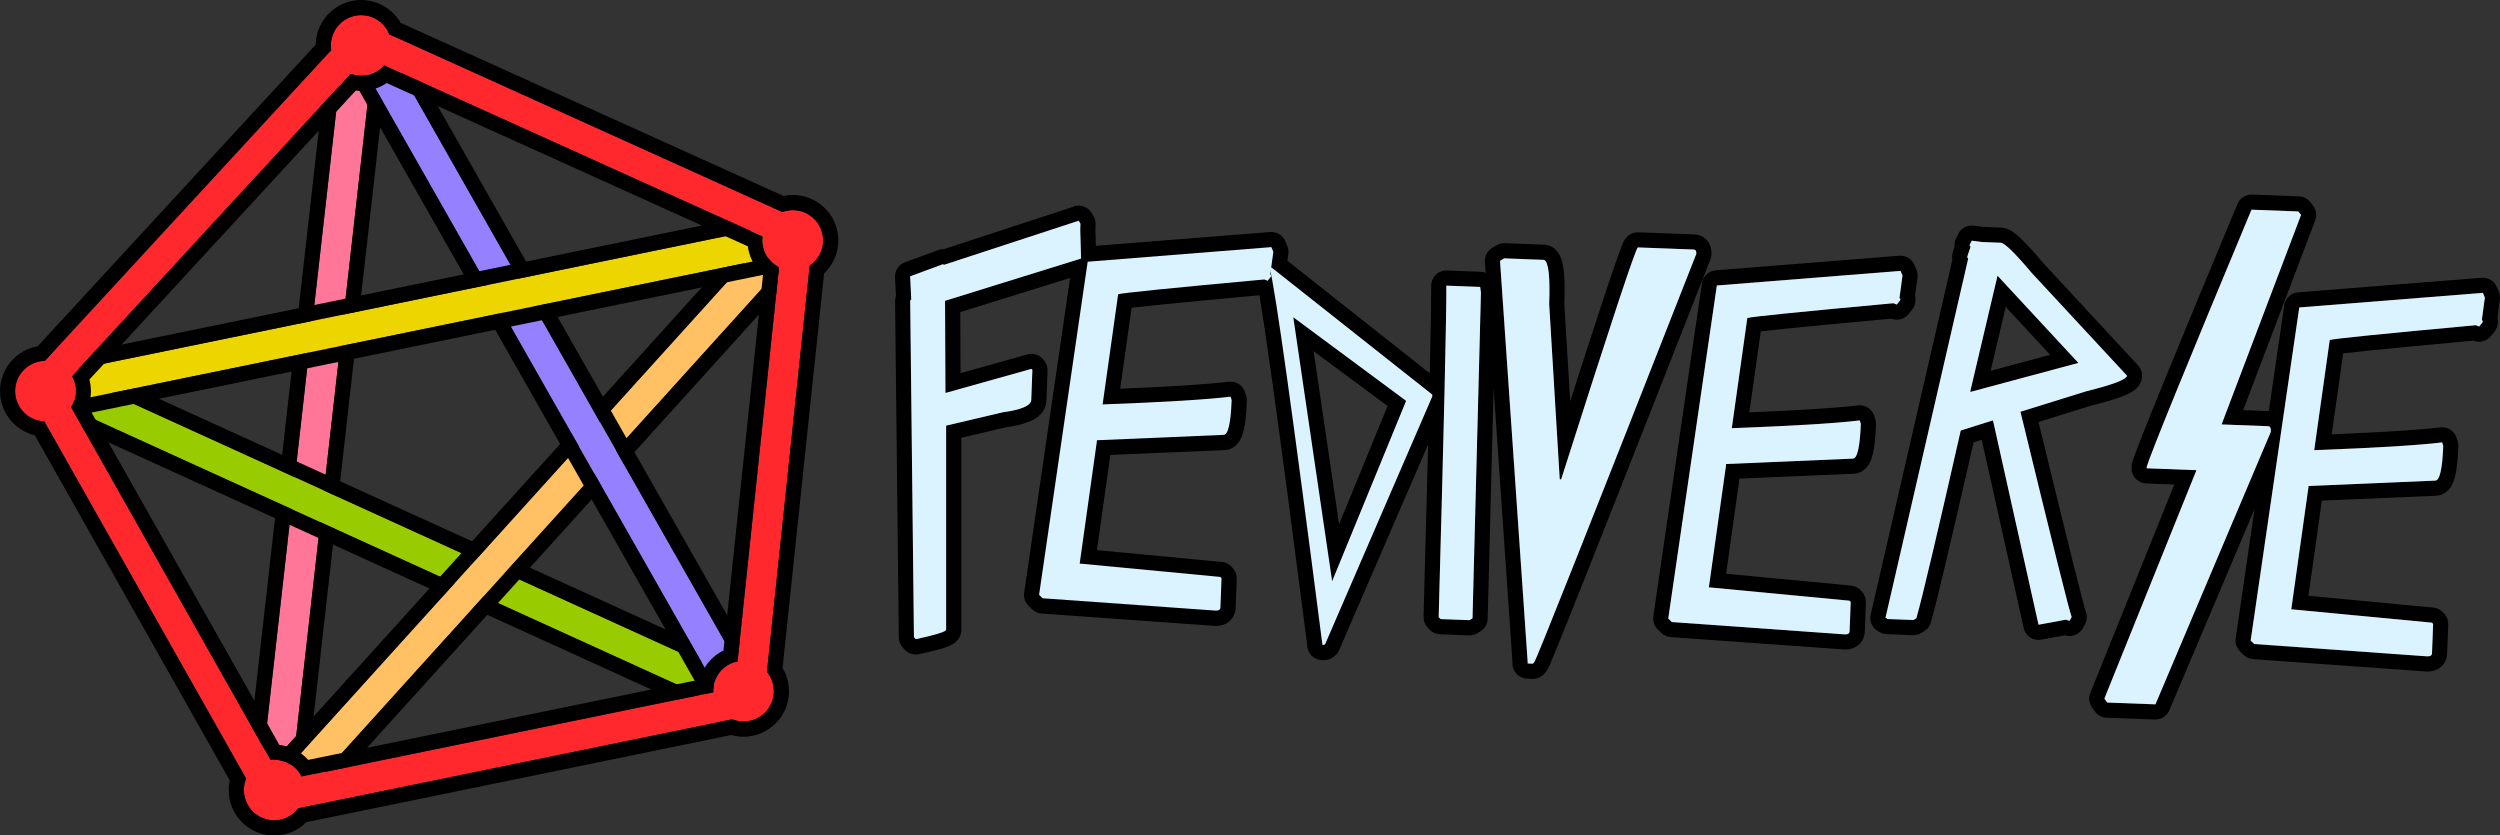 <?xml version="1.0" encoding="UTF-8"?><svg id="Layer_2" xmlns="http://www.w3.org/2000/svg" viewBox="0 0 990.25 330.94"><rect x="0" y="0" width="990.25" height="330.94" fill="#333333" stroke="none"/><defs><style>.cls-1{fill:#dbf2ff;}.cls-2{fill:#9c0;}.cls-2,.cls-3,.cls-4,.cls-5,.cls-6,.cls-7,.cls-8{fill-rule:evenodd;}.cls-3{fill:#9580ff;}.cls-4{fill:#ff7698;}.cls-5{fill:#ff282d;}.cls-6{fill:#edd500;}.cls-7{fill:#ffc164;}.cls-9{fill:none;stroke:#000;stroke-width:6px;}</style></defs><g id="Layer_1-2"><path class="cls-4" d="m107.78,322.44c-3.29-.37-5.66-3.34-5.29-6.64L136.31,16.32c.37-3.29,3.34-5.66,6.63-5.29s5.66,3.34,5.29,6.64l-33.81,299.49c-.37,3.29-3.34,5.66-6.63,5.29Z"/><path class="cls-8" d="m107.11,328.4c-6.59-.74-11.32-6.68-10.58-13.27L130.34,15.64c.74-6.59,6.68-11.32,13.27-10.58,6.59.74,11.32,6.68,10.58,13.27l-33.81,299.49c-.74,6.59-6.68,11.32-13.27,10.58Zm-4.62-12.6c-.37,3.29,2,6.26,5.29,6.64,3.29.37,6.26-2,6.63-5.29L148.23,17.66c.37-3.29-2-6.26-5.29-6.64-3.29-.37-6.26,2-6.63,5.29l-33.81,299.49Z"/><path class="cls-2" d="m15.39,149.48c1.37-3.02,4.93-4.35,7.95-2.97l275.06,125.23c3.02,1.37,4.35,4.93,2.97,7.95-1.37,3.02-4.93,4.35-7.95,2.98L18.37,157.43c-3.02-1.37-4.35-4.93-2.97-7.95Z"/><path class="cls-8" d="m9.93,146.99c2.75-6.03,9.86-8.7,15.89-5.95l275.06,125.23c6.03,2.75,8.7,9.86,5.95,15.89-2.75,6.03-9.86,8.7-15.89,5.95L15.88,162.89c-6.03-2.75-8.7-9.86-5.95-15.89Zm13.41-.49c-3.02-1.37-6.57-.04-7.95,2.97-1.37,3.02-.04,6.57,2.97,7.95l275.06,125.23c3.02,1.37,6.57.04,7.95-2.98,1.37-3.02.04-6.57-2.97-7.95L23.34,146.5Z"/><path class="cls-7" d="m317.27,88.28c2.46,2.22,2.65,6.02.42,8.47l-201.65,222.95c-2.22,2.46-6.02,2.65-8.47.43-2.46-2.22-2.65-6.02-.43-8.47l201.65-222.95c2.22-2.46,6.02-2.65,8.48-.43Z"/><path class="cls-8" d="m321.29,83.83c4.92,4.44,5.3,12.03.85,16.95l-201.65,222.95c-4.45,4.91-12.03,5.3-16.95.85-4.92-4.44-5.3-12.03-.85-16.95l201.65-222.95c4.45-4.92,12.03-5.3,16.95-.85Zm-3.6,12.92c2.22-2.46,2.03-6.25-.42-8.47-2.46-2.22-6.25-2.03-8.48.43l-201.65,222.95c-2.22,2.46-2.03,6.25.43,8.47,2.46,2.22,6.25,2.03,8.47-.43l201.65-222.95Z"/><path class="cls-3" d="m296.79,283.39c-2.88,1.64-6.54.63-8.18-2.25L139.65,19.13c-1.64-2.88-.63-6.54,2.25-8.18,2.88-1.64,6.54-.63,8.18,2.25l148.96,262.01c1.64,2.88.63,6.54-2.25,8.18Z"/><path class="cls-8" d="m299.76,288.6c-5.76,3.28-13.09,1.26-16.36-4.5L134.44,22.09c-3.28-5.76-1.26-13.09,4.5-16.36,5.76-3.28,13.09-1.26,16.36,4.5l148.96,262.01c3.27,5.76,1.26,13.09-4.5,16.36Zm-11.15-7.47c1.64,2.88,5.3,3.89,8.18,2.25,2.88-1.64,3.89-5.3,2.25-8.18L150.08,13.2c-1.64-2.88-5.3-3.89-8.18-2.25-2.88,1.64-3.89,5.3-2.25,8.18l148.96,262.01Z"/><path class="cls-6" d="m15.06,155.52c-.67-3.25,1.43-6.42,4.67-7.08l294.86-60.47c3.25-.67,6.42,1.43,7.08,4.67.67,3.25-1.43,6.42-4.67,7.08L22.15,160.19c-3.25.67-6.42-1.43-7.08-4.67Z"/><path class="cls-8" d="m9.19,156.72c-1.33-6.49,2.85-12.83,9.34-14.17l294.86-60.47c6.49-1.33,12.83,2.85,14.17,9.34,1.33,6.49-2.85,12.83-9.35,14.17L23.35,166.07c-6.49,1.33-12.83-2.85-14.17-9.35Zm10.55-8.29c-3.25.67-5.34,3.84-4.67,7.08s3.84,5.34,7.08,4.67l294.86-60.47c3.25-.67,5.34-3.84,4.67-7.08-.67-3.25-3.84-5.34-7.08-4.67L19.74,148.43Z"/><path class="cls-5" d="m154.22,13.61l155.64,70.37c.57-.21,1.17-.38,1.78-.51,6.49-1.33,12.84,2.85,14.17,9.35,1.01,4.92-1.15,9.76-5.09,12.39l-16.94,160.93c1.21,1.47,2.1,3.24,2.51,5.24,1.33,6.49-2.85,12.83-9.35,14.17-2.4.49-4.79.23-6.9-.63l-171.85,35.24c-1.7,2.25-4.19,3.92-7.17,4.53-6.49,1.33-12.83-2.85-14.17-9.35-.5-2.43-.22-4.84.65-6.97L17.56,166.91c-5.4-.2-10.18-4.05-11.31-9.58-1.33-6.49,2.85-12.83,9.34-14.17.73-.15,1.46-.23,2.19-.24L131.19,19.86c-.99-6.3,3.14-12.32,9.45-13.62,5.8-1.19,11.49,2.03,13.58,7.37ZM28.17,161.29c1.58-2.52,2.24-5.64,1.59-8.79-.26-1.25-.7-2.42-1.3-3.48L138.86,29.25c2.04.76,4.31.98,6.6.51,2.7-.55,5-1.98,6.68-3.92l150.01,67.82c-.17,1.29-.13,2.63.15,3.97.76,3.71,3.16,6.66,6.28,8.27l-16.44,156.12h-.03c-5.83,1.2-9.79,6.43-9.58,12.18l-163.15,33.46c-2.21-4.53-7.11-7.28-12.26-6.64L28.17,161.29Z"/><path class="cls-8" d="m292.11,262.03h.03s16.44-156.13,16.44-156.13c-3.12-1.6-5.52-4.56-6.28-8.27-.28-1.34-.32-2.68-.15-3.97L152.14,25.84c-1.67,1.94-3.97,3.36-6.68,3.92-2.29.47-4.56.25-6.6-.51L28.46,149.03c.59,1.06,1.04,2.22,1.3,3.48.65,3.15,0,6.26-1.59,8.79l78.95,139.73c5.14-.64,10.04,2.11,12.26,6.64l163.15-33.46c-.21-5.75,3.76-10.98,9.58-12.17Zm-181.48,33.02c4.44.51,8.51,2.66,11.43,5.94l155.06-31.8c1.32-4.98,4.74-9.24,9.45-11.55l15.67-148.83c-2.88-2.5-4.99-5.94-5.82-9.97-.09-.43-.16-.85-.21-1.28L153.17,32.89c-1.91,1.3-4.11,2.25-6.5,2.74-1.94.4-3.88.47-5.75.24l-105.5,114.46c.08.32.16.64.22.96.69,3.38.39,6.74-.71,9.76l75.71,133.99Zm199.22-211.07c.57-.21,1.17-.38,1.78-.51,6.49-1.33,12.84,2.85,14.17,9.35,1.01,4.92-1.15,9.76-5.09,12.39l-16.94,160.93c1.21,1.47,2.1,3.24,2.51,5.24,1.33,6.49-2.85,12.83-9.35,14.17-2.4.49-4.79.23-6.9-.63l-171.85,35.24c-1.7,2.25-4.19,3.92-7.17,4.53-6.49,1.33-12.84-2.85-14.17-9.35-.5-2.43-.22-4.84.65-6.97L17.56,166.91c-5.4-.2-10.18-4.05-11.31-9.58-1.33-6.49,2.85-12.83,9.34-14.17.73-.15,1.46-.23,2.19-.24L131.19,19.86c-.99-6.3,3.14-12.32,9.45-13.62,5.8-1.19,11.49,2.03,13.58,7.37l155.64,70.37ZM158.66,9.04l151.67,68.58s.07-.01.1-.02c9.74-2,19.25,4.28,21.25,14.02,1.3,6.33-.9,12.56-5.26,16.69l-16.45,156.25c1.02,1.7,1.77,3.59,2.18,5.63,2,9.74-4.28,19.25-14.02,21.25-2.91.6-5.8.45-8.49-.3l-168.29,34.51c-2.41,2.43-5.55,4.2-9.15,4.94-9.74,2-19.25-4.28-21.25-14.02-.52-2.54-.48-5.07.05-7.46L13.78,172.41c-6.56-1.59-11.96-6.82-13.41-13.88-2-9.74,4.28-19.25,14.02-21.25.17-.04.34-.07.51-.1L125.05,17.68c.14-8.25,5.97-15.58,14.38-17.31,7.81-1.6,15.46,2.11,19.23,8.67Z"/><path class="cls-8" d="m425.38,81.73c2.64-.86,5.53.2,6.98,2.56l.72,1.18c.62,1.01.93,2.18.88,3.36l-.08,2.1.19,6.45,69.02-5.48c2.57-.2,4.98,1.25,5.99,3.62l.79,1.85c.43,1,.58,2.09.43,3.16l-.37,2.74,56.41,44.6c.39-17.72.58-29.28.56-34.71,0-1.63.66-3.2,1.83-4.34,1.17-1.14,2.76-1.74,4.4-1.68l13.39.51c.68.03,1.34.17,1.95.4l-.3-4.33c-.15-2.26.97-4.41,2.92-5.57l1.67-.99c.99-.59,2.14-.88,3.29-.84l15.78.6c.69.03,1.36.17,2,.43,2.91,1.17,4.07,3.79,4.51,4.97.55,1.47.85,3.16,1.05,4.82.38,3.32.44,7.78.24,13.22l2.32,38.57c5.31-16.55,9.62-29.84,12.94-39.87,2.53-7.66,4.5-13.46,5.88-17.34.69-1.93,1.26-3.47,1.7-4.55.21-.52.44-1.06.68-1.53.1-.2.32-.61.62-1.04.14-.2.47-.63.98-1.08.3-.27,1.82-1.6,4.23-1.51l22.19.84c2.17.08,4.39,1.17,5.7,3.37,1.03,1.74,1.09,3.53,1.06,4.52-.03.67-.16,1.34-.41,1.97-21.05,53.64-36.93,93.95-47.65,120.93-5.35,13.49-9.42,23.66-12.2,30.5-1.39,3.42-2.46,6.02-3.22,7.81-.37.89-.69,1.61-.93,2.14-.12.26-.24.53-.37.77-.06.12-.16.3-.28.51-.06.1-.17.27-.31.47h0c-.06.08-.21.29-.45.56l-.46.51c-1.19,1.32-2.91,2.05-4.69,1.98l-2.1-.08c-3.31-.12-5.89-2.91-5.77-6.22v-.25s-7.47-108.59-7.47-108.59l-2.36,91.36c-.05,2.03-1.13,3.9-2.86,4.96l-1.18.72c-1.01.62-2.18.93-3.36.88l-11.48-.43c-1.59-.06-3.09-.75-4.17-1.92l-.74-.79c-1.07-1.15-1.64-2.67-1.6-4.24.74-26.74,1.34-49.49,1.81-68.26l-35.24,81.47c-.33.77-.82,1.45-1.43,2.02l-.4.37c-1.17,1.08-2.72,1.66-4.31,1.6l-.76-.03c-3.27-.12-5.83-2.84-5.77-6.1-5.82-45.21-10.46-80.14-13.91-104.8-2.14-15.27-3.8-26.42-4.99-33.62-17.3,1.59-30.53,2.85-39.72,3.78-4.74.48-8.37.87-10.92,1.17l-4.52,32.07c20.17-.82,34.47-1.74,43.04-2.75,2.86-.34,5.56,1.41,6.43,4.15l.43,1.36c.21.66.3,1.34.27,2.03-.18,4.71-.55,8.64-1.21,11.51-.32,1.38-.82,3-1.71,4.41-.85,1.35-2.84,3.6-6.18,3.62l-44.98,1.91-5.3,37.69,49.48,4.7c1.47.14,2.83.81,3.83,1.89l.46.5c1.08,1.17,1.66,2.72,1.6,4.31l-.44,11.57c-.07,1.95-.92,4.23-3.11,5.72-1.84,1.25-3.81,1.36-4.98,1.32-.03,0-.07,0-.1,0-.03,0-.07,0-.1,0l-68.58-4.89c-1.45-.1-2.81-.73-3.83-1.76l-1.38-1.39c-1.33-1.34-1.95-3.23-1.68-5.1l18.19-124.66-43.5,13.51.1,24.2,26.48-7.43c2.17-.61,4.49.05,6.02,1.7l.37.4c1.08,1.17,1.66,2.71,1.6,4.31l-.45,11.86c-.18,4.87-4.21,7.24-6.48,8.23-2.59,1.13-5.94,1.87-9.72,2.39l-17.51,4.13v76.08c.01.08.01.15,0,.23-.1,2.65-1.78,4.2-2.26,4.62-.68.58-1.37.96-1.82,1.19-.94.47-2.06.87-3.15,1.21-2.26.71-5.47,1.5-9.5,2.38-2.07.45-4.23-.23-5.68-1.78l-.74-.79c-1.01-1.09-1.58-2.52-1.6-4.01l-1.48-133.37c0-.71.11-1.41.34-2.07l-.36-7.28c-.13-2.62,1.46-5.02,3.92-5.92l13.21-4.86c.74-.27,1.5-.39,2.26-.37l51.46-16.84Zm-51.66,23.22v-.38s-13.19,4.86-13.19,4.86l.43,8.83v.38s-.41.37-.41.37l1.48,133.37.74.79c1.35-.3,2.59-.58,3.71-.84.54-.13,1.06-.25,1.54-.38,4.48-1.12,6.74-1.97,6.76-2.54v-80.83s22.41-5.28,22.41-5.28c7.44-1,11.21-2.64,11.3-4.94l.45-11.86-.37-.4-33.69,9.46h-.38s-.16-36.41-.16-36.41l53.88-16.74-.33-11.51.09-2.29-.72-1.18-53.53,17.52Zm62.37,4.31l-17.81,122.07,59.33,4.23.06-1.56-49.92-4.74h-.31c-1.7-.08-3.29-.86-4.38-2.16s-1.58-3-1.34-4.68l6.76-48.09v-.17c.12-3.12,2.62-5.64,5.75-5.77l46.94-1.99c.12-.73.24-1.61.34-2.63-10.32.91-25.2,1.72-44.54,2.43-1.77.07-3.49-.66-4.68-1.98s-1.73-3.1-1.48-4.86l6.15-43.63c.32-2.26,1.89-4.14,4.05-4.86.79-.26,1.84-.42,2.42-.5h.02c.83-.12,1.92-.26,3.24-.42,2.66-.32,6.41-.72,11.24-1.21,9.12-.92,22.19-2.17,39.18-3.73.05-.21.11-.42.18-.62l-61.2,4.86Zm75.39,10.54c.41,2.57.84,5.43,1.31,8.59.44-.62,1-1.17,1.66-1.6,1.51-.97,3.34-1.19,4.99-.69l-7.97-6.3Zm43.46,40.26l-37.24-28.22c.28,1.26.75,4.13,1.41,8.59,1.7,11.58,4.66,33.92,8.87,67.03.45,3.5.9,7.12,1.38,10.85,0,.05.01.11.02.16h.38s25.19-58.41,25.19-58.41Zm-23.17,64.08c-.71.25-1.47.38-2.24.35h-.38c-1.29-.06-2.48-.52-3.44-1.26.49,3.74.98,7.57,1.49,11.48l4.57-10.57Zm-27.41-124.41l-.79-1.85-.06,8.14.85-6.29Zm67.67,61.56c-.51,21.2-1.23,48.92-2.17,83.13l.74.79,11.48.43,1.18-.72,3.34-128.97-.3-2.31-13.39-.51c0,1.53,0,3.53-.03,6-.08,7.2-.29,18.43-.64,33.69-.03,1.2-.06,2.42-.09,3.67,0,.25-.01.51-.02.76-.01.62-.03,1.25-.04,1.88-.02.71-.03,1.42-.05,2.15Zm33.07,100.94l-.02.57,2.1.08.5-.56s.08-.12.17-.29c.37-.75,1.3-2.95,2.8-6.59,7.12-17.37,26.98-67.57,59.59-150.63,0,0,0-.02,0-.02.17-.44.35-.88.52-1.32.39-.98.78-1.97,1.17-2.97.04-1.08-.29-1.64-.99-1.67l-22.19-.84c-.7-.03-9.3,25.8-25.81,77.49-1.46,4.56-2.98,9.33-4.56,14.3,0,.02-.01.04-.02.06l-.57-.02-4.18-69.4c.41-10.97-.26-16.8-2.02-17.51l-15.78-.6-1.67.99,10.95,158.91Zm147.21-160.92c2.57-.2,4.98,1.25,5.99,3.62l.79,1.85c.43,1,.58,2.09.43,3.17l-.96,7.09c.14.55.2,1.11.18,1.68l-.02.38c-.05,1.28-.51,2.51-1.3,3.51l-1.41,1.77c-1.65,2.07-4.45,2.81-6.9,1.84-17.8,1.63-31.38,2.92-40.75,3.87-4.74.48-8.37.87-10.92,1.17l-4.52,32.07c20.17-.82,34.47-1.74,43.03-2.75,2.86-.34,5.56,1.4,6.43,4.15l.43,1.36c.21.66.3,1.34.27,2.03-.18,4.71-.55,8.64-1.21,11.51-.32,1.38-.82,3-1.7,4.41-.85,1.35-2.84,3.6-6.18,3.62l-44.98,1.91-5.3,37.68,49.48,4.7c1.47.14,2.83.81,3.83,1.89l.46.5c1.08,1.17,1.66,2.71,1.6,4.3l-.44,11.57c-.07,1.95-.92,4.23-3.11,5.72-1.84,1.25-3.81,1.36-4.98,1.32-.07,0-.13,0-.2-.01l-68.58-4.89c-1.45-.1-2.81-.73-3.83-1.76l-1.38-1.39c-1.33-1.34-1.95-3.23-1.68-5.1l19.25-131.92c.4-2.77,2.67-4.89,5.46-5.11l72.72-5.78Zm-74.94,131.37l-.48-.02,6.81-48.4.02-.48,50.17-2.13c1.45.06,2.43-2.98,2.93-9.1.08-.93.14-1.94.2-3.02.03-.53.05-1.08.07-1.64l-.43-1.36c-8.96,1.06-23.82,2.01-44.59,2.83-1.98.08-4.01.16-6.09.23l6.15-43.63c1.51-.5,19.76-2.36,54.76-5.57.85-.08,1.71-.16,2.58-.24.18-.02.36-.03.54-.05l1.32.53,1.41-1.77.02-.38-.36-.49,1.2-8.86-.79-1.85-72.72,5.78-19.25,131.92,1.38,1.39,68.58,4.89c1.21.05,1.83-.38,1.87-1.27l.44-11.57-.46-.5-55.25-5.25Zm98.31-140.11c1.16-2.25,3.61-3.53,6.12-3.19l3.72.5,7.17.27c1.35.05,2.42.49,3.06.79.7.33,1.32.74,1.85,1.11,1.05.75,2.15,1.74,3.27,2.82,2.24,2.18,5.05,5.29,8.38,9.25l37.63,40.59c1.08,1.17,1.66,2.72,1.6,4.31-.08,2.03-1.04,3.48-1.71,4.26-.69.8-1.46,1.37-2.05,1.76-1.2.78-2.67,1.44-4.15,2.01-3.01,1.15-7.25,2.39-12.59,3.72l-20.53,6.39c5.76,23.69,10.21,41.82,13.35,54.4,1.69,6.77,3,11.91,3.92,15.45.46,1.77.83,3.11,1.09,4.03.13.46.23.79.29,1,0,.03.02.05.03.08.7,1.67.6,3.58-.28,5.19l-.82,1.5c-1.35,2.47-4.23,3.66-6.94,2.88l-.15-.05-9.41,1.73c-3.17.58-6.24-1.45-6.94-4.6l-16.62-74.57-3.24,1.03c-8.74,38.54-14.38,62.37-16.87,71.26-.41,1.46-1.35,2.71-2.64,3.5l-1.18.72c-1.01.62-2.18.93-3.36.88l-10.33-.39c-1.08-.04-2.13-.38-3.02-.95-.88-.4-1.66-1.02-2.26-1.81-1.09-1.42-1.48-3.25-1.08-4.99l32.33-140.45c-.07-.41-.1-.82-.08-1.24l.02-.38c.02-.57.12-1.13.3-1.68l.64-1.9c-.02-.23-.02-.46-.01-.69l.02-.38c.03-.88.26-1.75.67-2.53l.83-1.6Zm3.91,9.89l-32.77,142.32h.38s.37.41.37.41l10.33.39,1.18-.72c2.51-8.97,8.36-33.75,17.56-74.33l12.41-3.94h.38s18.02,80.86,18.02,80.86l10.8-1.99,1.52.44.82-1.5c-.05-.09-.12-.29-.21-.6-.18-.57-.45-1.53-.81-2.86-.12-.43-.24-.9-.38-1.4-2.66-10.06-8.96-35.54-18.9-76.44l26.07-8.11c4.59-1.14,8.19-2.17,10.82-3.09,1.51-.53,2.69-1.02,3.55-1.47,1.15-.61,1.74-1.15,1.75-1.63l-37.73-40.69c-6.66-7.91-10.76-11.9-12.29-11.96l-7.46-.28-4-.53-.83,1.6-.02.38.37.4-1.29,3.88-.02.38.36.49Zm46.57,139.74s0,0-.01-.03c0,.02,0,.03.01.03Zm84.42-164.46c1.75.07,3.39.89,4.47,2.27l1.1,1.38c1.31,1.66,1.66,3.88.91,5.86l-28.52,75.19,10.11.38s.02,0,.03,0l6.12-41.91c.4-2.77,2.67-4.89,5.46-5.11l72.72-5.78c2.57-.2,4.98,1.25,5.99,3.62l.79,1.85c.43,1,.58,2.09.43,3.16l-.95,7.09c.13.55.19,1.11.17,1.68v.38c-.06,1.28-.52,2.51-1.32,3.51l-1.4,1.77c-1.65,2.07-4.45,2.81-6.91,1.84-17.8,1.63-31.38,2.92-40.74,3.87-4.74.48-8.37.87-10.92,1.17l-4.52,32.07c20.17-.82,34.47-1.74,43.03-2.75,2.86-.34,5.56,1.41,6.43,4.16l.43,1.36c.21.66.3,1.34.27,2.03-.18,4.71-.55,8.64-1.21,11.51-.32,1.38-.82,3-1.71,4.41-.85,1.35-2.84,3.6-6.18,3.62l-44.98,1.91-5.3,37.69,49.48,4.7c1.47.14,2.83.81,3.83,1.89l.46.5c1.08,1.17,1.66,2.71,1.6,4.31l-.44,11.57c-.07,1.95-.92,4.23-3.11,5.72-1.84,1.25-3.81,1.36-4.98,1.32-.07,0-.13,0-.2-.01l-68.58-4.89c-1.45-.1-2.81-.73-3.83-1.76l-1.38-1.39c-1.33-1.34-1.95-3.23-1.68-5.1l7.47-51.18-33.74,79.68c-.97,2.3-3.26,3.75-5.75,3.66l-19.13-.72c-1.89-.07-3.63-1.03-4.71-2.58l-1.09-1.57c-1.15-1.66-1.39-3.79-.63-5.66l33.27-82.55-11.17-.42c-3.31-.12-5.89-2.91-5.77-6.22l.03-.67c.02-.52.11-1.03.26-1.52.98-3.21,5.02-13.47,11.87-30.27,6.92-16.99,16.86-41.01,29.82-72.06.96-2.31,3.26-3.78,5.76-3.69l18.55.7Zm-40.59,108.48l-36.46,90.47,1.09,1.57,19.13.72,44.11-104.19h0s1.62-3.84,1.62-3.84c.05-1.4-.3-2.12-1.07-2.15l-18.46-.7,31.48-83-1.1-1.38-18.55-.7c-21.56,51.7-34.76,83.87-39.58,96.51-.97,2.55-1.6,4.3-1.9,5.26l-.03.67,19.7.74Zm21.49,67.47l1.38,1.39,68.58,4.89c1.21.05,1.83-.38,1.87-1.27l.44-11.57-.46-.5-55.25-5.25-.48-.02,6.81-48.39.02-.48,50.17-2.13c1.45.05,2.43-2.98,2.93-9.1.08-.93.14-1.94.2-3.02.03-.53.05-1.08.07-1.65l-.43-1.36c-8.96,1.06-23.82,2.01-44.59,2.83-1.98.08-4.01.16-6.09.23l6.15-43.63c1.51-.5,19.76-2.36,54.75-5.57.85-.08,1.71-.16,2.58-.24.18-.02.36-.03.54-.05l1.32.53,1.41-1.77.02-.38-.37-.49,1.2-8.86-.79-1.85-72.72,5.78-19.25,131.92Zm-111.11-98.53h.38s42.47-11.41,42.47-11.41l-32.02-34.54-10.83,45.94Zm8.12-8.28l23.58-6.34-17.61-18.99-5.97,25.33Z"/><path class="cls-1" d="m427.25,87.43l.72,1.18-.09,2.29.33,11.51-53.88,16.74.16,36.4h.38s33.69-9.44,33.69-9.44l.37.4-.45,11.86c-.09,2.29-3.85,3.94-11.3,4.94l-22.42,5.28v80.83c-.02.77-4.02,2.02-12.01,3.76l-.74-.79-1.48-133.37.4-.37v-.38s-.42-8.83-.42-8.83l13.21-4.86v.38s53.51-17.52,53.51-17.52Z"/><path class="cls-1" d="m503.57,97.88l.79,1.85-1.2,8.86.36.49v.38s-1.42,1.77-1.42,1.77l-1.32-.53c-37.03,3.39-56.32,5.34-57.88,5.86l-6.15,43.63c23.98-.88,40.87-1.9,50.68-3.07l.43,1.36c-.35,9.25-1.42,13.83-3.2,13.77l-50.17,2.13-.02.48-6.81,48.39.48.02,55.25,5.25.46.5-.44,11.57c-.03.89-.66,1.32-1.87,1.27l-68.58-4.89-1.38-1.39,19.25-131.92,72.72-5.78Z"/><path class="cls-1" d="m503.74,106.02l63.61,50.29-.03.76-42.39,98-.4.37-.77-.03v-.38c-11.68-90.91-18.62-140.47-20.8-148.66l.4-.37h.38Zm13.97,25.81c1.09,4.89,4.98,33.77,11.67,86.63h.38s25.19-58.41,25.19-58.41l-37.24-28.22Z"/><path class="cls-1" d="m572.91,113.14l13.39.51.3,2.31-3.34,128.97-1.18.72-11.48-.43-.74-.79c2.07-75.13,3.09-118.9,3.04-131.28Z"/><path class="cls-1" d="m648.75,98l22.19.84c.7.03,1.03.58.99,1.67-42.1,107.27-63.52,161.21-64.24,161.82l-.5.56-2.1-.08.02-.57-10.95-158.91,1.67-.99,15.78.6c1.76.71,2.43,6.54,2.02,17.51l4.18,69.4.57.02c19.49-61.26,29.61-91.88,30.38-91.85Z"/><path class="cls-1" d="m752.79,107.29l.79,1.85-1.2,8.86.36.49-.02.38-1.41,1.77-1.32-.53c-37.03,3.39-56.32,5.34-57.88,5.86l-6.15,43.63c23.98-.88,40.87-1.9,50.68-3.07l.43,1.36c-.35,9.24-1.42,13.83-3.2,13.77l-50.17,2.13-.02.48-6.81,48.4.48.02,55.25,5.25.46.5-.44,11.57c-.03.89-.66,1.32-1.87,1.27l-68.58-4.89-1.38-1.39,19.25-131.92,72.72-5.78Z"/><path class="cls-1" d="m781.02,95.33l4,.53,7.46.28c1.53.06,5.62,4.04,12.29,11.96l37.73,40.69c-.06,1.47-5.43,3.53-16.13,6.19l-26.07,8.11c12.82,52.77,19.59,79.88,20.3,81.31l-.82,1.5-1.52-.44-10.8,1.99-18.02-80.84h-.38s-12.41,3.92-12.41,3.92c-9.19,40.58-15.05,65.35-17.56,74.33l-1.18.72-10.33-.39-.37-.4h-.38s32.77-142.34,32.77-142.34l-.36-.49.02-.38,1.29-3.88-.37-.4.02-.38.83-1.6Zm10.2,13.89l-10.83,45.94h.38s42.47-11.41,42.47-11.41l-32.02-34.54Z"/><path class="cls-1" d="m910.36,83.74l1.1,1.38-31.48,83,18.46.7c.77.03,1.12.74,1.07,2.15l-45.74,108.03-19.13-.72-1.09-1.57,36.46-90.47-19.7-.74.03-.67c1.75-5.74,15.58-39.67,41.48-101.77l18.55.7Z"/><path class="cls-1" d="m983.47,116l.79,1.85-1.2,8.86.37.49-.02.38-1.41,1.77-1.32-.53c-37.03,3.39-56.32,5.34-57.87,5.86l-6.15,43.63c23.98-.88,40.87-1.9,50.68-3.07l.43,1.36c-.35,9.25-1.42,13.83-3.2,13.77l-50.17,2.13-.02.48-6.81,48.39.48.02,55.25,5.25.46.5-.44,11.57c-.03.89-.66,1.32-1.87,1.27l-68.58-4.89-1.38-1.39,19.25-131.92,72.72-5.78Z"/><path class="cls-9" d="m529.04,218.93l-12.74-86.54,36.99,27.41-24.25,59.13Z"/></g></svg>